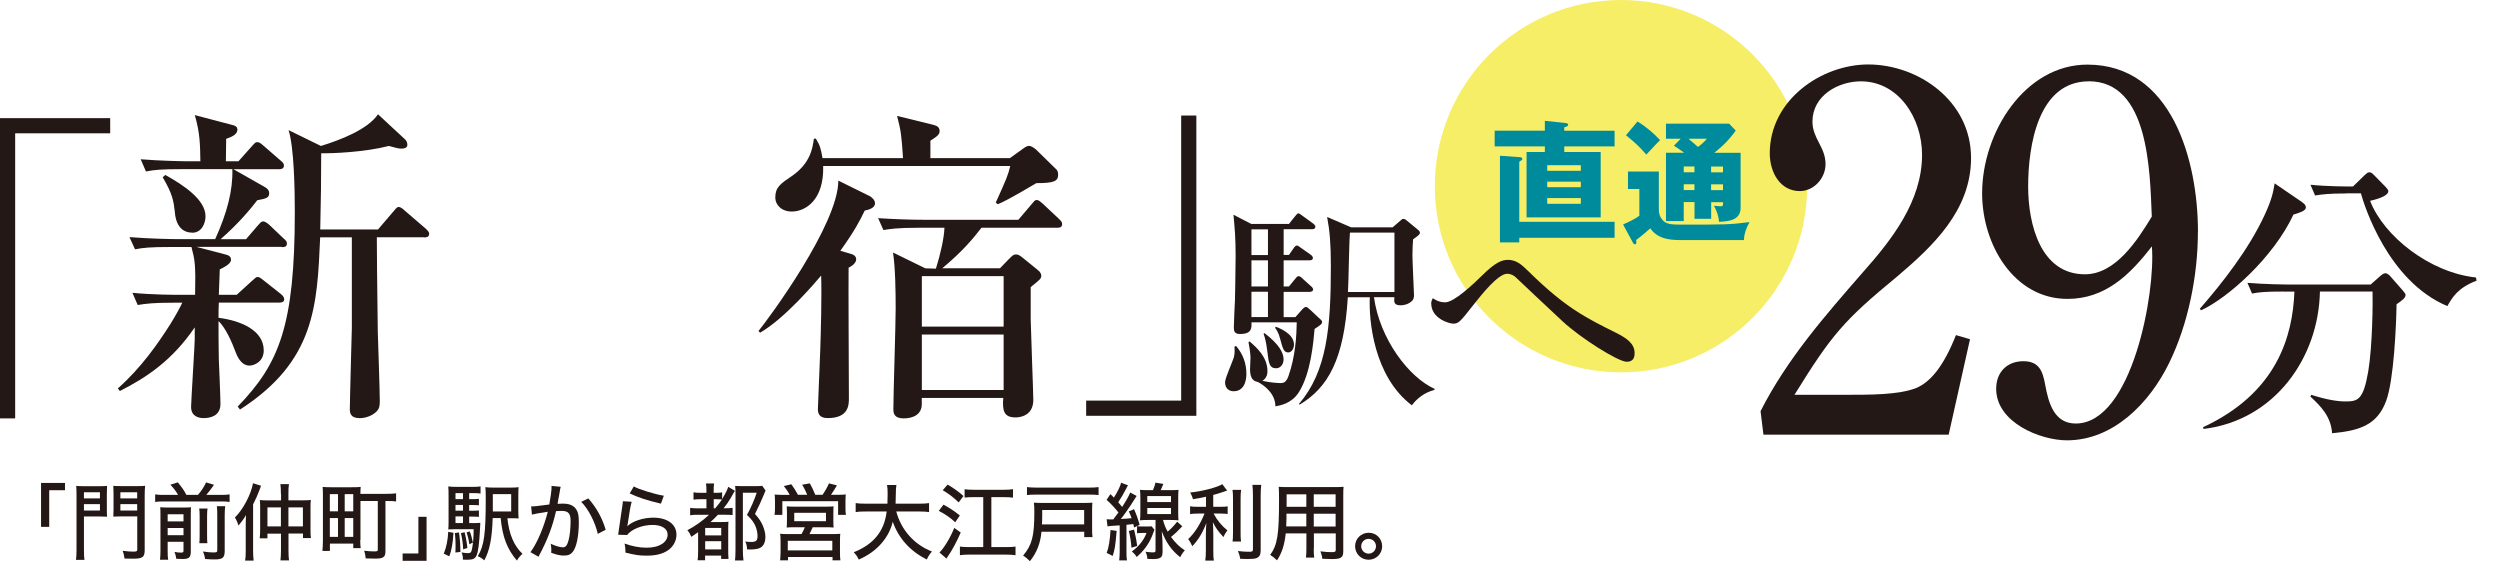 <?xml version="1.0" encoding="utf-8"?>
<!-- Generator: Adobe Illustrator 26.5.0, SVG Export Plug-In . SVG Version: 6.00 Build 0)  -->
<svg version="1.1" id="_レイヤー_2" xmlns="http://www.w3.org/2000/svg" xmlns:xlink="http://www.w3.org/1999/xlink" x="0px"
	 y="0px" width="336.23px" height="75.48px" viewBox="0 0 336.23 75.48" enable-background="new 0 0 336.23 75.48"
	 xml:space="preserve">
<g id="_レイアウト">
	<g>
		<g>
			<circle fill="#F6EE66" cx="218.01" cy="25.04" r="25.04"/>
			<g>
				<path fill="#008B9C" d="M217.15,17.57v2.12h-6.77v0.75h4.9v8.8h-9.97v-8.8h2.46v-0.75h-6.75v-2.12h6.75v-1.32l2.72,0.29
					c0.21,0.02,0.41,0.05,0.41,0.23s-0.05,0.2-0.52,0.36v0.45h6.77V17.57z M217.15,29.84v2.14h-12.82v0.62h-2.6V20.95l2.6,0.18
					c0.25,0.02,0.41,0.04,0.41,0.23c0,0.14-0.04,0.16-0.41,0.39v8.08h12.82V29.84z M208.09,22.97h4.52v-0.75h-4.52V22.97z
					 M212.61,24.43h-4.52v0.75h4.52V24.43z M212.61,26.64h-4.52v0.77h4.52V26.64z"/>
				<path fill="#008B9C" d="M223.1,23.07v5.13c0,0.43,0.09,0.91,0.5,1.39c0.55,0.62,1.21,0.62,2.97,0.62c5.22,0,6.11,0,8.73-0.34
					c-0.46,0.78-0.75,1.69-0.75,2.42h-8.49c-1.87,0-3.19-0.29-4.11-1.58c-0.5,0.45-1.26,1.1-1.91,1.58
					c0.02,0.07,0.04,0.16,0.04,0.27c0,0.12-0.02,0.3-0.21,0.3c-0.12,0-0.2-0.11-0.28-0.27l-1.3-2.4c0.8-0.36,1.53-0.69,2.19-1.17
					v-3.6h-1.53v-2.35h4.17H223.1z M220.23,16.34c1.14,0.69,2.23,1.62,3.04,2.51c-0.32,0.32-0.57,0.53-1.85,1.94
					c-1.1-1.23-1.48-1.57-2.74-2.6L220.23,16.34L220.23,16.34z M227.89,27.18h-1.44v2.55h-2.39v-9.19h2.44
					c-0.71-0.53-1.05-0.75-1.37-0.94l0.91-0.94h-1.98v-2.03h8.49l0.89,0.93c-0.34,0.48-1.12,1.6-2.88,2.99h3.54v7.39
					c0,1.71-1.64,1.83-2.9,1.89c-0.05-0.75-0.32-1.5-0.69-2.16c0.46,0.05,0.82,0.07,0.89,0.07c0.32,0,0.34-0.04,0.34-0.55h-1.6v2.24
					h-2.24v-2.24L227.89,27.18z M227.89,22.39h-1.44v0.78h1.44V22.39z M227.89,24.78h-1.44v0.78h1.44V24.78z M227.09,18.66
					c0.78,0.66,0.87,0.75,1.28,1.1c0.53-0.39,0.86-0.71,1.19-1.1H227.09z M230.13,23.18h1.6V22.4h-1.6V23.18z M230.13,25.57h1.6
					v-0.78h-1.6V25.57z"/>
			</g>
		</g>
		<g>
			<path fill="#231815" d="M5.52,70.86v-5.91h3.22v0.98H6.62v4.93H5.52z"/>
			<path fill="#231815" d="M11.29,73.96c0,0.65,0.02,1.02,0.07,1.34h-1.14c0.04-0.35,0.07-0.71,0.07-1.34v-7.35
				c0-0.57-0.01-0.9-0.04-1.26c0.3,0.03,0.6,0.04,1.17,0.04h1.83c0.57,0,0.84-0.01,1.15-0.04c-0.02,0.3-0.03,0.62-0.03,1.06v2.06
				c0,0.48,0.01,0.77,0.03,1.02c-0.29-0.02-0.65-0.03-1.08-0.03h-2.03C11.29,69.46,11.29,73.96,11.29,73.96z M11.29,67.03h2.15
				v-0.82h-2.15C11.29,66.21,11.29,67.03,11.29,67.03z M11.29,68.66h2.15V67.8h-2.15C11.29,67.8,11.29,68.66,11.29,68.66z
				 M19.46,73.99c0,0.93-0.28,1.15-1.54,1.15c-0.37,0-0.65-0.01-1.17-0.02c-0.06-0.41-0.12-0.71-0.26-1.04
				c0.68,0.08,1.05,0.11,1.46,0.11s0.51-0.06,0.51-0.29v-4.45h-2.14c-0.45,0-0.83,0.01-1.08,0.03c0.02-0.27,0.03-0.57,0.03-1.02
				V66.4c0-0.39-0.01-0.7-0.03-1.06c0.3,0.03,0.57,0.04,1.15,0.04h1.95c0.57,0,0.87-0.01,1.18-0.04c-0.04,0.38-0.06,0.71-0.06,1.25
				V73.99L19.46,73.99z M16.19,67.03h2.26v-0.82h-2.26V67.03z M16.19,68.66h2.26V67.8h-2.26V68.66z"/>
			<path fill="#231815" d="M23.95,66.56c-0.29-0.5-0.53-0.82-1.03-1.37l0.99-0.32c0.67,0.83,0.79,1,1.16,1.69h1.55
				c0.45-0.51,0.81-1.06,1.1-1.68l1.06,0.32c-0.26,0.41-0.78,1.08-1.04,1.36h1.97c0.54,0,0.87-0.02,1.17-0.07v1.02
				c-0.34-0.06-0.64-0.07-1.17-0.07h-7.67c-0.52,0-0.8,0.01-1.17,0.07v-1.02c0.39,0.06,0.61,0.07,1.17,0.07h1.89H23.95z
				 M22.55,74.09c0,0.59,0.01,0.89,0.07,1.19h-1.1c0.04-0.35,0.06-0.69,0.06-1.25v-4.81c0-0.54-0.01-0.73-0.03-1
				c0.37,0.03,0.61,0.04,1.07,0.04h2.06c0.6,0,0.77-0.01,1.01-0.04c-0.02,0.26-0.03,0.53-0.03,1.15v4.82c0,0.78-0.24,0.99-1.09,0.99
				c-0.27,0-0.46-0.01-0.86-0.03c-0.07-0.43-0.1-0.57-0.24-0.92c0.38,0.07,0.62,0.09,0.84,0.09c0.32,0,0.37-0.04,0.37-0.27v-1.18
				h-2.13v1.23L22.55,74.09z M24.68,70.12v-0.96h-2.13v0.96H24.68z M24.68,71.98v-0.97h-2.13v0.97H24.68z M27.91,68.4
				c-0.04,0.29-0.06,0.5-0.06,1.07v2.35c0,0.77,0.01,0.95,0.04,1.24h-1.08c0.03-0.33,0.04-0.51,0.04-1.23v-2.38
				c0-0.54-0.01-0.72-0.06-1.06h1.1L27.91,68.4z M30.29,68.08c-0.04,0.29-0.07,0.63-0.07,1.21v4.79c0,0.94-0.27,1.16-1.39,1.16
				c-0.3,0-0.62-0.01-1.25-0.06c-0.04-0.34-0.13-0.66-0.29-1.01c0.65,0.1,1.04,0.13,1.42,0.13c0.44,0,0.51-0.04,0.51-0.35v-4.7
				c0-0.65-0.01-0.84-0.06-1.17C29.16,68.08,30.29,68.08,30.29,68.08z"/>
			<path fill="#231815" d="M33.05,70.58c0-0.43,0.01-0.8,0.04-1.31c-0.25,0.44-0.62,0.95-1.02,1.41c-0.13-0.44-0.27-0.74-0.48-1.08
				c1.09-1.05,2.17-3.1,2.44-4.61l1.08,0.34c-0.08,0.23-0.1,0.27-0.19,0.52c-0.23,0.63-0.58,1.42-0.88,1.99v6.24
				c0,0.52,0.02,0.91,0.08,1.32h-1.15c0.07-0.44,0.08-0.74,0.08-1.33C33.05,74.07,33.05,70.58,33.05,70.58z M37.78,66.42
				c0-0.6-0.02-0.93-0.07-1.31h1.15c-0.06,0.39-0.07,0.71-0.07,1.31v0.87h1.94c0.47,0,0.79-0.01,1.07-0.05
				c-0.03,0.3-0.04,0.53-0.04,0.99v2.91c0,0.64,0.01,0.93,0.06,1.23h-1.07v-0.61H38.8v2.21c0,0.63,0.02,1.05,0.07,1.4h-1.15
				c0.04-0.36,0.07-0.78,0.07-1.38v-2.22h-1.82v0.63h-1.04c0.04-0.36,0.06-0.65,0.06-1.25v-2.94c0-0.43-0.01-0.68-0.04-0.96
				c0.28,0.03,0.57,0.05,1.08,0.05h1.77v-0.87L37.78,66.42z M35.97,68.24v2.56h1.81v-2.56H35.97z M40.74,70.8v-2.56h-1.95v2.56
				H40.74z"/>
			<path fill="#231815" d="M48.45,72.64c0,0.41,0.02,0.79,0.06,1.08h-1v-0.61h-3.14v0.99h-1.01c0.04-0.43,0.07-0.89,0.07-1.5v-5.95
				c0-0.51-0.01-0.79-0.04-1.16c0.36,0.03,0.64,0.04,1.18,0.04h2.76c0.54,0,0.82-0.01,1.18-0.04c-0.02,0.17-0.04,0.59-0.04,0.93
				h3.39c0.62,0,1.04-0.02,1.41-0.07v1.09c-0.33-0.05-0.64-0.06-1.36-0.06h-0.07v6.66c0,0.52-0.07,0.72-0.27,0.88
				c-0.2,0.16-0.51,0.21-1.15,0.21c-0.37,0-0.83-0.01-1.24-0.03c-0.02-0.35-0.09-0.69-0.2-1.03c0.6,0.07,0.95,0.09,1.4,0.09
				c0.35,0,0.43-0.04,0.43-0.25v-6.53h-2.33v5.24L48.45,72.64z M44.36,68.77h1.1v-2.31h-1.1V68.77z M44.36,72.2h1.1v-2.52h-1.1V72.2
				z M46.36,68.77h1.15v-2.31h-1.15V68.77z M46.36,72.2h1.15v-2.52h-1.15V72.2z"/>
			<path fill="#231815" d="M57.37,69.51v5.91h-3.22v-0.98h2.12v-4.93C56.27,69.51,57.37,69.51,57.37,69.51z"/>
			<path fill="#231815" d="M60.99,71.67c-0.1,1.46-0.25,2.3-0.56,3.15l-0.75-0.36c0.34-0.78,0.56-1.86,0.6-2.93L61,71.66
				L60.99,71.67z M63.11,70.35h0.51c0.52,0,0.77-0.01,0.97-0.04v0.24l-0.03,0.53c-0.1,2.03-0.25,3.15-0.47,3.63
				c-0.21,0.44-0.5,0.57-1.22,0.57c-0.2,0-0.35,0-0.62-0.01c0.01-0.03,0.01-0.06,0.01-0.07c0-0.34-0.06-0.63-0.18-0.9
				c0.42,0.07,0.62,0.09,0.9,0.09c0.33,0,0.43-0.13,0.53-0.71c0.13-0.72,0.19-1.42,0.19-2.51h-2.38c-0.44,0-0.71,0.01-1.03,0.03
				c0.03-0.27,0.04-0.54,0.04-1.13v-3.31c0-0.69-0.01-1-0.04-1.34c0.33,0.05,0.62,0.06,1.26,0.06h1.9c0.53,0,0.83-0.01,1.18-0.06
				v0.96c-0.29-0.05-0.55-0.06-0.98-0.06H63.1v0.81h0.41c0.43,0,0.67-0.01,0.9-0.04v0.87c-0.28-0.03-0.53-0.04-0.9-0.04H63.1v0.77
				h0.41c0.41,0,0.64-0.01,0.9-0.04v0.87c-0.25-0.03-0.52-0.04-0.9-0.04H63.1v0.9L63.11,70.35z M61.73,71.62
				c0.12,0.86,0.19,1.68,0.19,2.61l-0.67,0.08c0.02-0.41,0.02-0.6,0.02-0.86c0-0.62-0.02-1.06-0.09-1.76l0.54-0.08L61.73,71.62z
				 M62.27,66.32h-1.01v0.81h1.01V66.32z M62.27,67.91h-1.01v0.77h1.01V67.91z M61.26,69.45v0.9h1.01v-0.9H61.26z M62.48,71.57
				c0.15,0.54,0.32,1.49,0.38,2.13l-0.57,0.18c-0.01-0.65-0.15-1.59-0.3-2.18l0.5-0.12L62.48,71.57z M63.17,71.47
				c0.17,0.37,0.3,0.88,0.43,1.51l-0.48,0.21c-0.08-0.61-0.2-1.09-0.37-1.58l0.43-0.15L63.17,71.47z M68.24,69.68
				c0.21,2.14,0.89,3.74,2.03,4.8c-0.34,0.31-0.54,0.56-0.75,0.91c-1.32-1.55-1.95-3.19-2.18-5.71h-1.08
				c-0.07,2.66-0.41,4.4-1.13,5.69c-0.25-0.25-0.51-0.41-0.87-0.57c0.86-1.41,1.07-3,1.07-7.83c0-0.74-0.01-1.1-0.06-1.45
				c0.35,0.04,0.64,0.06,1.27,0.06h1.99c0.62,0,0.9-0.01,1.22-0.06c-0.03,0.28-0.04,0.52-0.04,1.23v1.76c0,0.61,0.01,0.92,0.04,1.22
				c-0.21-0.02-0.55-0.03-1.02-0.03h-0.48L68.24,69.68z M68.75,68.79v-2.33h-2.47v2.33H68.75z"/>
			<path fill="#231815" d="M71.44,68.11c0.5-0.01,0.71-0.03,2.44-0.26c0.19-1.07,0.3-1.91,0.3-2.3c0-0.04,0-0.11-0.01-0.2l1.24,0.12
				c-0.03,0.13-0.07,0.26-0.09,0.38l-0.02,0.16c-0.03,0.12-0.07,0.34-0.08,0.47l-0.16,0.84l-0.04,0.29l-0.03,0.15
				c0.34-0.02,0.5-0.03,0.73-0.03c0.71,0,1.24,0.18,1.59,0.54c0.39,0.41,0.54,0.93,0.54,1.93c0,1.92-0.32,3.43-0.84,4.05
				c-0.3,0.35-0.61,0.47-1.16,0.47c-0.48,0-0.96-0.1-1.72-0.38c0.01-0.18,0.02-0.32,0.02-0.42c0-0.21-0.02-0.41-0.08-0.79
				c0.6,0.29,1.26,0.48,1.64,0.48c0.36,0,0.57-0.26,0.75-0.92c0.17-0.61,0.28-1.62,0.28-2.6c0-1.05-0.3-1.38-1.24-1.38
				c-0.25,0-0.44,0.01-0.72,0.03c-0.48,2.13-1.14,3.83-2.28,5.99c-0.02,0.04-0.04,0.09-0.07,0.15l-1.09-0.62
				c0.89-1.19,1.81-3.36,2.33-5.43c-1.26,0.19-1.77,0.28-2.13,0.38l-0.11-1.12L71.44,68.11z M79.12,67.03
				c1.09,1.22,1.88,2.65,2.34,4.22L80.4,71.8c-0.35-1.55-1.27-3.36-2.23-4.3C78.17,67.5,79.12,67.03,79.12,67.03z"/>
			<path fill="#231815" d="M84.95,67.51c-0.15,0.52-0.3,1.4-0.52,2.89c-0.02,0.19-0.04,0.26-0.08,0.39
				c0.69-0.69,2.13-1.17,3.51-1.17c1.9,0,3.12,0.89,3.12,2.29c0,0.82-0.43,1.61-1.11,2.08c-0.73,0.51-1.67,0.74-2.89,0.74
				c-0.99,0-1.53-0.08-2.86-0.41c0-0.53-0.03-0.8-0.12-1.22c1.01,0.37,2,0.56,2.96,0.56c0.89,0,1.59-0.18,2.13-0.54
				c0.44-0.3,0.7-0.74,0.7-1.21c0-0.81-0.77-1.31-2.02-1.31c-1.4,0-2.84,0.57-3.42,1.35l-1.21-0.03c0.03-0.19,0.03-0.2,0.09-0.67
				c0.2-1.45,0.28-1.95,0.47-3.21c0.04-0.29,0.06-0.41,0.08-0.63l1.17,0.07V67.51z M85.24,65.42c0.58,0.36,2.82,1.06,4.04,1.25
				l-0.39,1.07c-1.89-0.45-3.03-0.82-4.2-1.38C84.69,66.36,85.24,65.42,85.24,65.42z"/>
			<path fill="#231815" d="M94,69.23c-0.57,0-0.87,0.01-1.18,0.07v-1c0.33,0.06,0.61,0.07,1.18,0.07h1.01v-1.23h-0.69
				c-0.47,0-0.71,0.01-1.05,0.06v-0.99c0.29,0.06,0.53,0.07,1.05,0.07h0.69v-0.3c0-0.39-0.01-0.65-0.06-0.96h1.09
				c-0.04,0.25-0.06,0.52-0.06,0.96v0.3h0.28c0.43,0,0.58-0.01,0.86-0.06v0.91l0.04-0.08c0.45-0.75,0.67-1.19,0.78-1.58l0.91,0.55
				c-0.08,0.09-0.1,0.13-0.17,0.25l-0.41,0.72c-0.27,0.47-0.59,0.92-0.95,1.37c0.63,0,0.93-0.02,1.21-0.06v0.97
				c-0.32-0.03-0.6-0.04-1.07-0.04h-0.9c-0.42,0.44-0.74,0.75-1,0.98H97c0.47,0,0.72-0.01,0.97-0.04c-0.02,0.33-0.03,0.52-0.03,1.19
				v2.65c0,0.53,0.01,0.81,0.04,1.16h-0.99v-0.45h-2.16v0.63h-1.01c0.05-0.25,0.07-0.69,0.07-1.24v-2.53
				c-0.33,0.24-0.6,0.42-0.91,0.62c-0.17-0.39-0.29-0.62-0.54-0.89c0.98-0.5,2.03-1.24,2.92-2.07H94V69.23z M94.84,72.01H97V71
				h-2.16V72.01z M94.84,73.89H97v-1.1h-2.16V73.89z M96.19,68.36c0.35-0.39,0.71-0.88,0.91-1.19c-0.29-0.02-0.45-0.03-0.73-0.03
				h-0.38v1.23h0.2V68.36z M102.97,65.98c-0.11,0.23-0.14,0.27-0.19,0.44c-0.44,1.06-0.67,1.55-1.24,2.7
				c0.6,0.69,0.83,1.05,1.07,1.62c0.21,0.51,0.33,1,0.33,1.46c0,0.8-0.29,1.33-0.84,1.54c-0.28,0.1-0.67,0.16-1.17,0.16
				c-0.053,0-0.203-0.003-0.45-0.01c-0.03-0.47-0.09-0.75-0.25-1.06c0.32,0.04,0.53,0.06,0.74,0.06c0.73,0,0.91-0.16,0.91-0.82
				c0-0.42-0.1-0.88-0.27-1.29c-0.23-0.54-0.48-0.89-1.15-1.53c0.48-0.84,1.04-2.11,1.31-2.98h-1.86v7.58
				c0,0.58,0.02,1.11,0.08,1.53h-1.14c0.04-0.3,0.07-0.75,0.07-1.55v-7.51c0-0.36-0.01-0.64-0.05-0.97
				c0.28,0.02,0.52,0.03,0.96,0.03h1.79c0.45,0,0.69-0.01,0.9-0.04l0.45,0.65L102.97,65.98z"/>
			<path fill="#231815" d="M106.2,66.55c-0.18-0.37-0.47-0.8-0.78-1.18l1.01-0.24c0.29,0.38,0.64,0.95,0.89,1.42h1.25
				c-0.12-0.32-0.48-1.04-0.69-1.36l1.04-0.18c0.18,0.3,0.52,1.01,0.73,1.54h0.97c0.32-0.44,0.71-1.15,0.87-1.54l1.07,0.27
				c-0.16,0.29-0.55,0.91-0.8,1.27h0.77c0.54,0,0.86-0.01,1.22-0.05c-0.03,0.3-0.04,0.54-0.04,0.98v0.91c0,0.35,0.01,0.56,0.06,0.86
				h-1.05v-1.84h-7.5v1.84h-1.05c0.04-0.29,0.06-0.55,0.06-0.84V67.5c0-0.39-0.01-0.61-0.04-0.99c0.37,0.03,0.69,0.05,1.22,0.05
				h0.81L106.2,66.55z M106.99,70.91c-0.65,0-0.84,0.01-1.19,0.04c0.03-0.29,0.04-0.52,0.04-0.97v-1.04c0-0.37-0.01-0.63-0.03-0.84
				c0.26,0.03,0.55,0.04,0.95,0.04h4.43c0.38,0,0.68-0.01,0.92-0.04c-0.02,0.19-0.03,0.42-0.03,0.87v1.01
				c0,0.55,0.01,0.71,0.04,0.97c-0.36-0.03-0.63-0.04-1.19-0.04h-1.63l-0.03,0.08c-0.07,0.15-0.12,0.27-0.18,0.38
				c-0.08,0.16-0.12,0.25-0.13,0.28c-0.02,0.06-0.05,0.09-0.09,0.18h3.07c0.52,0,0.78-0.01,1.07-0.04
				c-0.03,0.28-0.04,0.55-0.04,1.07v1.41c0,0.5,0.01,0.78,0.06,1.09h-1.06v-0.45h-5.99v0.45h-1.06c0.03-0.36,0.06-0.73,0.06-1.1
				v-1.4c0-0.5-0.01-0.75-0.06-1.07c0.28,0.03,0.57,0.04,1.07,0.04h1.81c0.12-0.2,0.37-0.72,0.45-0.92h-1.24L106.99,70.91z
				 M105.95,74.02h5.99v-1.29h-5.99V74.02z M106.82,70.1h4.27v-1.13h-4.27V70.1z"/>
			<path fill="#231815" d="M120.54,68.79c0.66,2.49,2.43,4.47,4.8,5.38c-0.3,0.35-0.46,0.59-0.7,1.08
				c-2.26-1.15-3.78-2.84-4.57-5.08c-0.53,2.22-2.21,4.08-4.58,5.09c-0.2-0.44-0.34-0.63-0.67-0.99c2.69-1.06,4.12-2.85,4.43-5.48
				h-2.82c-0.66,0-1,0.02-1.35,0.08v-1.21c0.33,0.06,0.72,0.08,1.36,0.08h2.91c0.02-0.46,0.03-0.81,0.03-1.29
				c0-0.54-0.02-0.9-0.08-1.22h1.26c-0.06,0.38-0.08,0.69-0.08,1.27c-0.01,0.61-0.01,0.84-0.03,1.24h3.15
				c0.62,0,1.01-0.02,1.35-0.08v1.21c-0.38-0.06-0.74-0.08-1.34-0.08L120.54,68.79L120.54,68.79z"/>
			<path fill="#231815" d="M126.89,67.87c0.91,0.5,1.4,0.82,2.2,1.46l-0.62,0.91c-0.64-0.6-1.36-1.1-2.21-1.53
				C126.26,68.71,126.89,67.87,126.89,67.87z M129.21,71.62c-0.45,1.08-1.23,2.51-1.73,3.21c-0.06,0.09-0.1,0.16-0.19,0.29
				l-0.94-0.81c0.63-0.62,1.48-2.03,1.99-3.31L129.21,71.62L129.21,71.62z M127.44,65.17c0.75,0.43,1.58,1.02,2.14,1.54l-0.65,0.86
				c-0.68-0.66-1.31-1.15-2.14-1.64l0.65-0.75L127.44,65.17z M132.24,66.86h-1.26c-0.52,0-0.92,0.02-1.25,0.06V65.8
				c0.35,0.05,0.71,0.07,1.25,0.07H135c0.48,0,0.88-0.02,1.24-0.08v1.14c-0.37-0.05-0.78-0.07-1.24-0.07h-1.67v6.72h1.94
				c0.55,0,1.01-0.02,1.31-0.07v1.16c-0.37-0.06-0.78-0.08-1.31-0.08h-4.88c-0.54,0-0.92,0.02-1.29,0.08v-1.16
				c0.33,0.05,0.73,0.07,1.29,0.07h1.85L132.24,66.86L132.24,66.86z"/>
			<path fill="#231815" d="M140.07,71.49c-0.13,1.57-0.64,2.85-1.56,3.99l-0.18-0.18c-0.29-0.27-0.36-0.33-0.73-0.58
				c1.19-1.41,1.51-2.6,1.51-5.79c0-0.63-0.01-0.92-0.06-1.33c0.37,0.03,0.64,0.04,1.17,0.04h5.65c0.48,0,0.74-0.01,1.05-0.04
				c-0.03,0.3-0.04,0.55-0.04,1.04v2.46c0,0.55,0.01,0.84,0.06,1.14h-1.12v-0.73h-5.74L140.07,71.49z M147.75,66.58
				c-0.35-0.04-0.7-0.06-1.28-0.06h-7.08c-0.54,0-0.88,0.01-1.27,0.06v-1.07c0.38,0.04,0.72,0.07,1.27,0.07h7.08
				c0.59,0,0.91-0.02,1.28-0.07V66.58z M145.81,70.53v-1.94h-5.64v0.89c0,0.27-0.02,0.89-0.04,1.05h5.69H145.81z"/>
			<path fill="#231815" d="M148.84,69.83c0.18,0.02,0.27,0.03,0.47,0.03c0.07,0,0.21,0,0.42-0.01c0.33-0.43,0.46-0.61,0.69-0.93
				c-0.56-0.7-1-1.16-1.59-1.69l0.51-0.78c0.27,0.26,0.33,0.32,0.47,0.47c0.46-0.7,0.91-1.63,0.97-2l0.93,0.36
				c-0.07,0.09-0.12,0.19-0.26,0.46c-0.35,0.69-0.69,1.26-1.06,1.81c0.2,0.24,0.28,0.33,0.53,0.63c0.52-0.79,0.99-1.64,1.08-1.94
				l0.87,0.46c-0.14,0.2-0.15,0.23-0.27,0.42l-0.55,0.86c-0.45,0.67-0.92,1.35-1.31,1.82c0.55-0.02,1.05-0.07,1.45-0.11
				c-0.12-0.33-0.18-0.48-0.37-0.91l0.7-0.3c0.36,0.83,0.51,1.23,0.75,2.11l-0.74,0.35c-0.06-0.24-0.07-0.28-0.11-0.46l-0.17,0.02
				l-0.17,0.02c-0.15,0.01-0.2,0.02-0.58,0.06v3.63c0,0.54,0.01,0.82,0.07,1.16h-1.05c0.04-0.37,0.07-0.67,0.07-1.17v-3.54
				c-0.1,0.01-0.12,0.01-0.2,0.01l-0.9,0.06c-0.26,0.02-0.35,0.03-0.54,0.07l-0.11-0.96L148.84,69.83z M150.18,71.4
				c-0.17,2.02-0.25,2.49-0.53,3.37l-0.81-0.41c0.28-0.74,0.42-1.6,0.52-3.08L150.18,71.4L150.18,71.4z M152.52,71.22
				c0.2,0.81,0.34,1.52,0.42,2.21l-0.77,0.23c-0.04-0.7-0.19-1.63-0.35-2.25l0.7-0.18L152.52,71.22z M155.26,71.25
				c-0.12,0.31-0.19,0.47-0.35,0.92c-0.43,1.02-1.13,1.97-2.04,2.74c-0.11-0.22-0.37-0.52-0.65-0.74c0.93-0.66,1.61-1.51,1.98-2.49
				h-0.58c-0.32,0-0.47,0.01-0.7,0.04v-0.95c0.2,0.03,0.36,0.04,0.72,0.04h0.7c0.27,0,0.42-0.01,0.54-0.03l0.38,0.46V71.25z
				 M155.07,65.92c0.21-0.54,0.27-0.72,0.33-1.01l1.06,0.17c-0.1,0.28-0.25,0.61-0.36,0.84h1.32c0.54,0,0.8-0.01,1.08-0.04
				c-0.03,0.33-0.04,0.57-0.04,1.1v1.94c0,0.5,0.01,0.75,0.04,1.06c-0.3-0.03-0.64-0.05-1.07-0.05h-1.01
				c0.15,0.6,0.3,0.98,0.62,1.57c0.45-0.37,0.91-0.86,1.28-1.34l0.69,0.62c-0.52,0.56-1.1,1.12-1.52,1.43
				c0.57,0.79,1.16,1.36,1.86,1.81c-0.23,0.23-0.43,0.53-0.62,0.92c-1.14-0.89-1.92-1.99-2.48-3.49c0.09,0.98,0.11,1.55,0.11,2.59
				c0,0.59-0.06,0.78-0.27,0.95c-0.19,0.13-0.5,0.2-0.97,0.2c-0.21,0-0.6-0.01-0.8-0.02c-0.04-0.41-0.12-0.71-0.26-0.97
				c0.43,0.07,0.71,0.09,0.99,0.09s0.36-0.04,0.36-0.25v-4.11h-1c-0.43,0-0.79,0.01-1.09,0.05c0.03-0.3,0.05-0.65,0.05-1.07v-1.95
				c0-0.42-0.01-0.78-0.05-1.08c0.29,0.03,0.55,0.04,1.08,0.04h0.68L155.07,65.92z M154.3,67.52h3.19v-0.8h-3.19V67.52z
				 M154.3,69.14h3.19v-0.82h-3.19V69.14z"/>
			<path fill="#231815" d="M162.18,66.81c-0.74,0.16-1.07,0.22-1.73,0.33c-0.08-0.3-0.2-0.58-0.38-0.9c1.52-0.14,3.68-0.7,4.32-1.12
				l0.65,0.86c-0.93,0.32-1.37,0.46-1.87,0.59v1.59h0.98c0.41,0,0.69-0.01,0.96-0.06v1.03c-0.27-0.04-0.54-0.06-0.98-0.06h-0.91
				c0.44,0.86,1.07,1.63,1.85,2.26c-0.17,0.21-0.42,0.63-0.52,0.9c-0.68-0.71-1.06-1.24-1.43-2c0.03,0.45,0.06,1.02,0.06,1.62v2.14
				c0,0.7,0.01,1.04,0.07,1.41h-1.15c0.06-0.41,0.08-0.78,0.08-1.41v-2.07c0-0.41,0.03-1.18,0.06-1.58
				c-0.45,1.24-1.06,2.25-1.88,3.12c-0.17-0.36-0.38-0.74-0.56-0.96c0.87-0.8,1.62-1.99,2.2-3.43h-0.89c-0.44,0-0.73,0.02-1.05,0.07
				v-1.05c0.28,0.06,0.54,0.07,1.07,0.07h1.07v-1.34L162.18,66.81z M166.92,65.88c-0.06,0.37-0.07,0.68-0.07,1.34v4.28
				c0,0.74,0.01,0.99,0.06,1.33h-1.14c0.04-0.33,0.06-0.55,0.06-1.31v-4.3c0-0.64-0.01-0.97-0.07-1.34H166.92L166.92,65.88z
				 M169.63,65.21c-0.06,0.42-0.08,0.86-0.08,1.49v7.31c0,0.59-0.15,0.87-0.53,1.04c-0.25,0.1-0.54,0.13-1.22,0.13
				c-0.38,0-0.62-0.01-0.99-0.02c-0.07-0.38-0.16-0.67-0.32-1.05c0.63,0.07,1.07,0.1,1.49,0.1c0.44,0,0.53-0.06,0.53-0.34V66.7
				c0-0.58-0.02-1.07-0.07-1.49h1.18H169.63z"/>
			<path fill="#231815" d="M176.69,73.7c0,0.62,0.01,0.98,0.06,1.29h-1.11c0.04-0.34,0.06-0.66,0.06-1.29v-1.96h-2.78
				c-0.15,1.5-0.52,2.65-1.17,3.62c-0.37-0.35-0.55-0.5-0.92-0.73c0.98-1.35,1.19-2.71,1.19-7.41c0-0.99-0.01-1.25-0.04-1.75
				c0.37,0.03,0.66,0.04,1.27,0.04h6.2c0.6,0,0.91-0.01,1.25-0.04c-0.03,0.34-0.04,0.62-0.04,1.2v7.46c0,0.86-0.29,1.06-1.54,1.06
				c-0.38,0-0.89-0.02-1.28-0.04c-0.03-0.33-0.12-0.66-0.25-1c0.6,0.08,1.09,0.11,1.49,0.11c0.47,0,0.57-0.06,0.57-0.32v-2.2h-2.94
				v1.96H176.69z M173.02,69.08v0.72c-0.02,0.53-0.02,0.68-0.03,0.83v0.17h2.7v-1.72H173.02z M175.69,66.48h-2.65v1.68h2.65V66.48z
				 M179.63,68.16v-1.68h-2.94v1.68H179.63z M176.69,70.81h2.94v-1.72h-2.94V70.81z"/>
			<path fill="#231815" d="M185.89,73.47c0,1-0.81,1.81-1.83,1.81s-1.81-0.81-1.81-1.82s0.81-1.81,1.84-1.81
				S185.89,72.47,185.89,73.47z M183.07,73.47c0,0.54,0.45,0.99,1,0.99s0.99-0.45,0.99-1s-0.45-0.99-1-0.99
				S183.07,72.92,183.07,73.47z"/>
		</g>
		<g>
			<path fill="#231815" d="M2.04,17.93v38.34H0V15.89h14.82v2.04H2.04z"/>
			<path fill="#231815" d="M37.9,33.2H26.41l4.08,1.07c0.31,0.09,0.58,0.27,0.58,0.67c0,0.58-1.06,1.07-1.51,1.29
				c-0.04,0.53-0.09,2.93-0.13,3.42h2.4l2-1.82c0.44-0.4,0.62-0.58,0.8-0.58c0.22,0,0.36,0.09,0.8,0.44l2.35,1.86
				c0.22,0.18,0.44,0.4,0.44,0.71c0,0.4-0.4,0.44-0.71,0.44h-8.08c-0.04,0.71-0.04,1.24-0.04,2.04c3.11,0.4,6.08,1.73,6.08,4.39
				c0,1.55-1.33,2.04-1.91,2.04c-1.2,0-1.73-1.42-1.91-1.91c-0.49-1.33-1.33-3.2-2.26-4.08c0,1.77,0,3.11,0.04,5.15
				c0.04,0.93,0.22,5.15,0.22,5.99c0,1.69-1.46,1.91-2.26,1.91c-0.67,0-1.69-0.22-1.69-1.51c0-0.67,0.49-8.43,0.49-9.05v-1.64
				c-3.02,4.44-6.48,6.74-10.07,8.56l-0.27-0.35c3.11-2.75,5.37-5.99,7.06-8.65c0.71-1.15,1.33-2.26,1.6-2.88h-1.2
				c-2.71,0-3.68,0.13-4.79,0.31l-0.71-1.64c2.71,0.27,5.81,0.27,6.3,0.27h2.13c0.09-4.13-0.04-4.7-0.49-6.43h-2.8
				c-2.71,0-3.68,0.09-4.79,0.31l-0.75-1.64c2.71,0.22,5.86,0.27,6.34,0.27h5.19c1.6-3.51,2.4-6.57,2.31-9.41h-6.83
				c-2.71,0-3.68,0.09-4.79,0.31l-0.71-1.64c2.66,0.22,5.81,0.27,6.3,0.27h1.73c-0.04-2.22-0.04-3.77-0.75-6.21l5.06,1.33
				c0.36,0.09,0.67,0.22,0.67,0.62c0,0.71-0.89,1.02-1.51,1.24c0,0.49-0.04,2.57-0.04,3.02h1.69l1.82-2.04
				c0.44-0.49,0.49-0.53,0.71-0.53c0.18,0,0.35,0.04,0.8,0.44l2.35,2.04c0.27,0.22,0.44,0.4,0.44,0.67c0,0.44-0.4,0.49-0.67,0.49
				H31.4l4.22,2.4c0.31,0.18,0.58,0.4,0.58,0.84c0,0.62-0.44,0.71-1.6,0.93c-0.89,1.15-2.44,3.06-4.93,5.24h3.42l1.6-1.86
				c0.44-0.49,0.49-0.53,0.71-0.53c0.31,0,0.75,0.4,0.8,0.44l1.95,1.86c0.27,0.22,0.44,0.4,0.44,0.67c0,0.44-0.35,0.49-0.67,0.49
				L37.9,33.2z M25.87,31.29c-2.04,0-2.31-2.08-2.35-2.75c-0.18-1.55-0.31-2.44-1.64-4.7l0.35-0.31c2.57,1.42,5.41,3.37,5.41,5.55
				c0,0.98-0.53,2.22-1.78,2.22L25.87,31.29z M57.02,31.91h-6.34c0,1.73,0.04,6.12,0.13,12.74c0.04,1.33,0.27,7.85,0.27,9.32
				c0,0.71-0.09,1.02-0.44,1.38c-0.58,0.58-1.51,0.89-2.26,0.89c-1.24,0-1.33-0.71-1.33-1.2c0-1.29,0.27-10.56,0.27-10.92v-12.2
				h-4.26c-0.4,9.27-0.71,16.68-10.78,23.16l-0.31-0.4c5.59-5.77,7.68-10.87,7.68-26.22c0-2.75-0.09-8.65-0.84-10.96l4.35,2.13
				c2.62-0.8,6.3-2.22,7.68-4.26l3.59,3.33c0.27,0.22,0.36,0.53,0.36,0.8c0,0.18-0.13,0.49-0.8,0.49c-0.35,0-0.71-0.09-1.69-0.36
				c-3.24,0.84-7.68,1.02-9.1,0.98c0,3.11-0.04,6.83-0.13,10.25h7.77l2.09-2.44c0.44-0.53,0.49-0.58,0.71-0.58
				c0.27,0,0.67,0.36,0.8,0.49l2.84,2.44c0.18,0.18,0.44,0.4,0.44,0.67c0,0.49-0.44,0.49-0.67,0.49L57.02,31.91z"/>
			<path fill="#231815" d="M116.88,26.32c0.4,0.22,0.8,0.58,0.8,1.02c0,0.67-0.93,0.89-1.38,0.98c-0.67,1.38-1.29,2.62-3.28,5.41
				l1.24,0.36c0.49,0.13,0.89,0.31,0.89,0.8s-0.62,0.93-1.02,1.11c-0.04,2.53,0.04,14.78,0.04,17.57c0,0.84,0,2.66-2.84,2.66
				c-1.2,0-1.33-0.67-1.33-1.24c0-0.13,0.27-6.48,0.31-7.68c0.09-2.62,0.22-7.28,0.13-10.25c-0.75,0.89-4.88,5.77-8.21,7.68
				l-0.22-0.22c1.46-1.78,10.74-14.38,10.74-20.23l4.13,2.04V26.32z M135.83,21.26l1.55-1.11c0.53-0.4,0.75-0.53,1.02-0.53
				c0.18,0,0.53,0.13,0.98,0.53l2.49,2.44c0.31,0.27,0.44,0.44,0.44,0.89c0,0.89-0.53,1.15-2.93,1.15
				c-0.18,0.09-3.73,2.26-5.19,2.84l-0.27-0.22c1.51-3.33,1.64-3.68,1.95-4.92h-25.16c0.13,4.53-2.35,6.12-4.22,6.12
				c-1.46,0-2.22-0.98-2.22-1.86c0-1.42,0.67-1.86,2.31-2.97c2.4-1.69,2.71-3.68,2.88-4.97h0.27c0.58,0.93,0.67,1.38,0.89,2.62
				h10.83c-0.22-3.24-0.27-3.59-0.8-5.68l4.88,1.2c0.49,0.13,0.84,0.31,0.84,0.84c0,0.44-0.31,0.71-1.24,1.29v2.35h10.69
				L135.83,21.26z M132.01,30.62c-1.2,1.55-2.53,3.15-5.28,5.46h7.76l1.11-1.15c0.58-0.58,0.71-0.71,1.02-0.71s0.49,0.09,0.98,0.49
				l1.91,1.55c0.22,0.18,0.53,0.44,0.53,0.8c0,0.4-0.09,0.49-1.42,1.55v4.35c0,0.8,0.35,9.81,0.35,10.83c0,2.35-2.17,2.35-2.4,2.35
				c-1.55,0-1.78-0.89-1.64-2.62h-10.96v0.84c0,1.38-1.15,1.91-2.44,1.91s-1.38-0.71-1.38-1.24c0-1.95,0.31-11.4,0.31-13.53
				s-0.04-5.55-0.36-7.54l4.35,2.13l1.42,0.04c0.62-1.95,1.11-4.17,1.15-5.5h-3.42c-3.06,0-3.95,0.18-4.79,0.31l-0.71-1.6
				c2,0.13,4.26,0.22,6.3,0.22h12.56l1.77-2.08c0.36-0.4,0.4-0.58,0.71-0.58c0.27,0,0.53,0.27,0.8,0.49l2.17,2.04
				c0.31,0.31,0.44,0.44,0.44,0.71c0,0.49-0.44,0.49-0.71,0.49h-10.16L132.01,30.62z M123.98,37.14v6.79h11v-6.79H123.98z
				 M123.98,44.99v7.46h11v-7.46H123.98z"/>
			<path fill="#231815" d="M146.08,55.92v-2.04h12.78V15.54h2.04v40.38H146.08L146.08,55.92z"/>
			<path fill="#231815" d="M166.24,46.52c0.92,1.09,1.39,2.34,1.39,3.76c0,0.3,0,2.34-1.72,2.34c-0.53,0-1.15-0.3-1.15-1.21
				c0-0.56,1.04-2.84,1.18-3.34c0.12-0.47,0.12-0.86,0.09-1.45l0.21-0.09V46.52z M174.23,42.64l0.89-1.01
				c0.15-0.15,0.33-0.35,0.53-0.35c0.12,0,0.33,0.15,0.59,0.41l1.39,1.3c0.12,0.09,0.18,0.21,0.18,0.33c0,0.24-0.18,0.38-1.01,0.92
				c-0.15,1.69-0.5,6.04-2.16,8.58c-0.98,1.48-2.51,1.72-3.11,1.83c0-1.75-1.57-2.87-2.37-3.28c-0.89-0.12-1.04-0.95-1.04-1.75
				c0-0.24,0.06-1.24,0.06-1.45c0-0.12,0-0.8-0.27-2.16l0.15-0.09c0.92,0.8,2.4,2.07,2.4,4c0,0.18,0,0.89-0.68,1.3
				c1.21,0.27,2.25,0.3,2.46,0.3c0.42,0,0.74-0.12,1.04-0.92c0.95-2.69,1.09-5.44,1.12-7.25h-6.09c0.03,0.77,0.06,1.57-1.54,1.57
				c-0.71,0-0.83-0.35-0.83-0.86c0-0.59,0.12-3.17,0.15-3.7c0-0.27,0.09-4.02,0.09-5.98c0-2.46-0.12-3.61-0.29-5.5l2.4,1.24h5.06
				l0.83-1.04c0.24-0.29,0.3-0.38,0.44-0.38c0.12,0,0.18,0.06,0.59,0.35l1.39,1.01c0.15,0.12,0.3,0.24,0.3,0.44
				c0,0.27-0.24,0.33-0.44,0.33h-3.82v3.46h0.71l0.62-0.89c0.15-0.24,0.3-0.38,0.47-0.38c0.12,0,0.33,0.18,0.59,0.36l1.18,0.83
				c0.21,0.15,0.36,0.3,0.36,0.47c0,0.3-0.27,0.33-0.47,0.33h-3.46v3.52h0.71l0.83-1.01c0.15-0.18,0.27-0.38,0.47-0.38
				c0.18,0,0.36,0.15,0.53,0.33l1.12,1.01c0.12,0.09,0.3,0.27,0.3,0.44c0,0.27-0.27,0.33-0.44,0.33h-3.52v3.4h1.6L174.23,42.64z
				 M168.31,30.84v3.46h2.22v-3.46H168.31z M168.31,35.01v3.52h2.22v-3.52H168.31z M170.53,42.64v-3.4h-2.22v3.4H170.53z
				 M170.06,44.8c2.04,1.54,2.57,2.72,2.57,3.52s-0.53,1.21-0.98,1.21c-0.95,0-1.01-0.68-1.21-2.31c-0.15-1.21-0.3-1.75-0.5-2.34
				l0.12-0.09V44.8z M171.57,43.94c0.5,0.18,2.46,0.95,2.46,2.4c0,0.56-0.33,1.06-0.77,1.06c-0.62,0-0.74-0.56-1.09-1.83
				c-0.21-0.77-0.38-1.07-0.68-1.48l0.09-0.15H171.57z M184.79,39.98c0.77,5.62,4.7,10.77,8.14,12.31v0.15
				c-1.3,0.33-2.31,1.09-3.05,2.07c-5.12-3.88-5.8-11.42-5.65-14.53h-2.96c-0.5,8.34-2.66,12.16-6.48,14.44l-0.09-0.09
				c3.76-4.38,4.29-10.27,4.29-18.52c0-3.08-0.15-4.73-0.5-6.63l3.22,1.39h5.59l1.07-0.92c0.15-0.15,0.21-0.21,0.38-0.21
				c0.21,0,0.33,0.12,0.47,0.24l1.51,1.24c0.12,0.09,0.24,0.24,0.24,0.38c0,0.18-0.09,0.3-0.92,0.89c-0.03,0.53-0.09,1.12-0.09,2.1
				c0,0.86,0.21,5.09,0.21,5.35c0,0.24,0,0.62-0.33,0.89c-0.5,0.44-1.12,0.53-1.45,0.53c-0.92,0-0.92-0.41-0.86-1.09h-2.75
				L184.79,39.98z M187.54,39.27v-7.99h-5.98c-0.12,1.12-0.18,6.72-0.27,7.99h6.24H187.54z"/>
			<path fill="#231815" d="M218.76,48.65c-1.12,0-6.18-3.17-8.61-5.44c-0.86-0.8-5.44-5.09-6.3-5.92c-0.12-0.12-0.56-0.47-1.15-0.47
				c-1.21,0-3.4,2.75-4.5,4.14c-1.83,2.34-2.04,2.57-2.75,2.57c-0.53,0-2.96-0.68-2.96-2.72c0-0.27,0.06-0.41,0.21-0.71
				c0.3,0.21,0.83,0.56,1.66,0.56c1.24,0,3.85-2.52,5-3.64c1.69-1.66,2.57-2.07,3.43-2.07c1.12,0,1.83,0.59,2.87,1.63
				c4.85,4.76,7.49,6.09,11.72,8.2c1.36,0.68,2.46,1.42,2.46,2.69c0,0.35,0,1.18-1.07,1.18H218.76z"/>
		</g>
		<g>
			<path fill="#231815" d="M237.17,58.46l-0.39-3.16c3.59-7.07,8.68-12.84,13.76-18.68c3.85-4.33,7.96-9.54,7.96-15.79
				c0-5.01-3.2-9.89-8.22-9.89c-3.07,0-6.52,1.92-6.52,5.42c0,2.27,1.76,3.43,1.76,5.7c0,1.92-1.57,3.64-3.46,3.64
				c-2.61,0-4.04-2.47-4.04-5.08c0-7.21,6.98-11.95,13.24-11.95c6.72,0,13.83,4.88,13.83,12.57c0,7.07-5.15,11.88-9.92,15.93
				c-7.24,5.97-8.81,7.83-13.83,15.93h6.39c4.04,0,7.57,0,9.92-0.89c2.02-0.82,3.78-3.02,5.41-7.14l1.89,0.55l-2.87,12.84h-24.92
				H237.17z"/>
			<path fill="#231815" d="M295.6,31.2c0,5.84-1.3,12.36-3.85,17.58c-2.67,5.49-7.57,10.44-13.76,10.44c-3.59,0-9.52-2.4-9.52-6.93
				c0-2.27,1.5-3.71,3.65-3.71s2.61,1.37,2.94,3.16c0.46,2.54,1.24,5.22,4.11,5.22c7.57,0,10.76-17.58,10.24-23.83
				c-3,3.91-6.33,7.07-11.35,7.07c-7.18,0-11.48-7.28-11.48-14.21c0-8.17,5.74-17.3,14.16-17.3c11.29,0,14.87,12.77,14.87,22.52
				L295.6,31.2z M280.92,10.94c-6.78,0-8.15,8.58-8.15,14.14c0,5.15,1.7,11.81,7.63,11.81c4.11,0,7.04-4.53,9-7.76
				c-0.26-6.18-0.39-18.2-8.48-18.2V10.94z"/>
			<path fill="#231815" d="M309.61,27.19c0.27,0.19,0.51,0.39,0.51,0.7c0,0.43-0.66,0.66-1.67,0.97
				c-2.72,5.83-8.87,11.24-12.41,12.87l-0.19-0.19c2.99-3.42,6.61-8.01,8.75-12.68c0.93-2.02,1.13-3,1.32-4.2l3.7,2.53H309.61z
				 M307.08,39.21c-2.37,0-3.23,0.08-4.2,0.27l-0.62-1.44c2.33,0.19,5.1,0.23,5.52,0.23h11.05l1.28-1.13
				c0.35-0.31,0.54-0.39,0.74-0.39c0.16,0,0.39,0.16,0.58,0.35l1.71,1.95c0.23,0.27,0.39,0.47,0.39,0.62c0,0.39-0.47,0.74-1.21,1.25
				c-0.04,2.64-0.35,10.19-1.4,12.99c-1.21,3.31-3.66,4.01-7.27,4.36c-0.16-2.29-1.52-3.62-2.92-4.94l0.12-0.23
				c2.18,0.7,3.62,0.89,4.59,0.89c1.67,0,2.41-0.19,3.07-4.04c0.58-3.46,0.62-9.41,0.58-10.74h-7.08
				c-0.16,8.83-6.03,17.31-15.64,18.48l-0.08-0.23c9.96-4.63,12.06-12.25,12.29-18.24h-1.52L307.08,39.21z M315.56,26.02
				c-2.37,0-3.23,0.12-4.2,0.27l-0.62-1.44c2.26,0.23,4.86,0.23,5.72,0.23l1.56-1.52c0.23-0.19,0.39-0.39,0.62-0.39
				c0.27,0,0.39,0.12,0.66,0.39l1.56,1.59c0.23,0.27,0.35,0.39,0.35,0.58c0,0.47-0.9,0.93-2.45,1.28
				c1.83,4.75,8.01,9.65,14.24,10.31l0.08,0.43c-2.57,0.97-3.31,2.33-3.93,3.42c-8.01-3.38-11.16-13.5-11.63-15.17h-1.95
				L315.56,26.02z"/>
		</g>
	</g>
</g>
<rect fill="none" width="336.23" height="29"/>
</svg>
